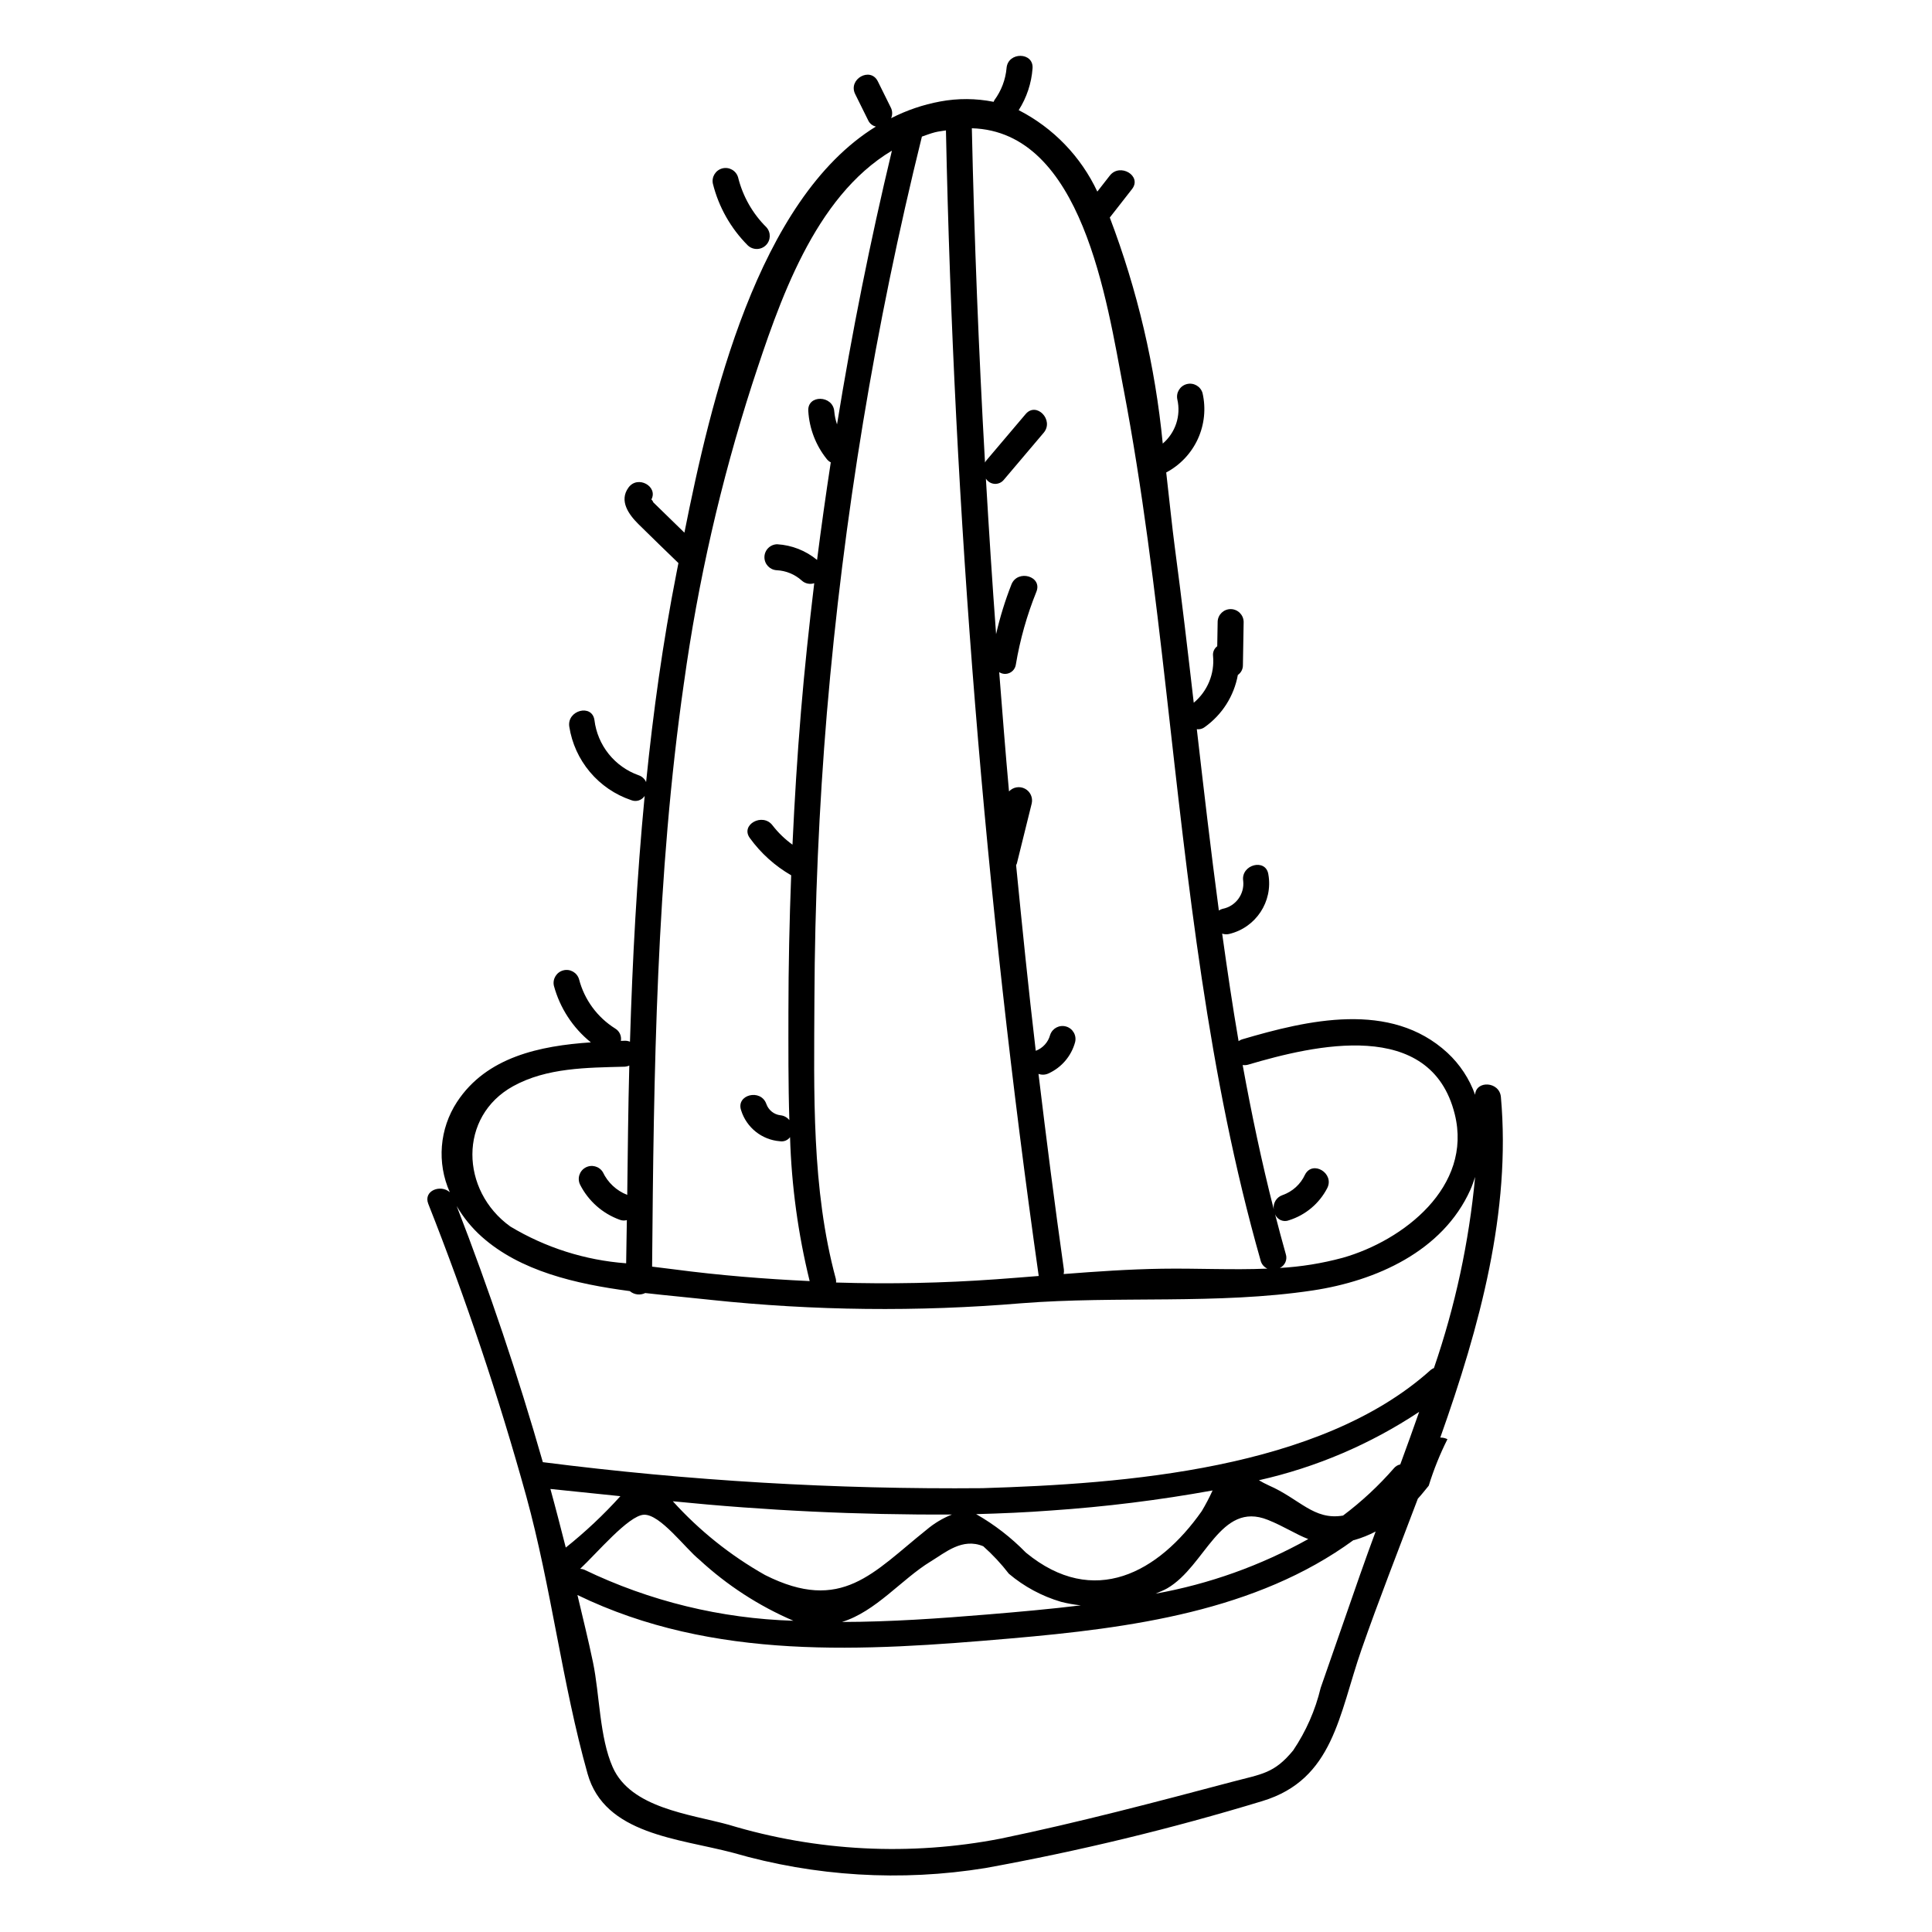 <?xml version="1.0" encoding="UTF-8"?>
<!-- Uploaded to: ICON Repo, www.iconrepo.com, Generator: ICON Repo Mixer Tools -->
<svg fill="#000000" width="800px" height="800px" version="1.1" viewBox="144 144 512 512" xmlns="http://www.w3.org/2000/svg">
 <g>
  <path d="m522.63 537.72c1.309-4.238 2.969-8.359 4.957-12.32-0.586-0.297-1.238-0.441-1.898-0.422 10.492-29.547 18.762-59.973 16.066-90.25-0.371-4.191-6.668-4.465-6.832-0.582h0.004c-1.516-4.25-4.031-8.07-7.34-11.141-15.066-13.883-37.074-8.68-54.477-3.547-0.312 0.109-0.605 0.266-0.871 0.461-1.633-9.469-3.023-18.98-4.352-28.5 0.578 0.199 1.203 0.238 1.805 0.105 7.117-1.66 11.699-8.59 10.438-15.789-0.652-4.371-7.32-2.637-6.672 1.715h0.004c0.379 3.519-2.008 6.742-5.488 7.406-0.344 0.094-0.668 0.238-0.965 0.434-2.144-15.98-3.992-32.008-5.84-48.047v0.004c0.742 0.102 1.492-0.098 2.086-0.555 4.621-3.285 7.773-8.246 8.785-13.82 0.855-0.586 1.359-1.562 1.344-2.598l0.195-11.469c-0.035-1.855-1.531-3.348-3.387-3.383-1.855-0.031-3.402 1.414-3.5 3.266l-0.113 6.566h0.004c-0.809 0.598-1.23 1.582-1.113 2.582 0.445 4.723-1.473 9.363-5.117 12.398-1.59-13.766-3.195-27.527-5.027-41.262-0.691-5.184-1.379-12.016-2.269-19.766v0.004c3.699-1.961 6.648-5.086 8.391-8.895 1.738-3.809 2.172-8.086 1.23-12.168-0.527-1.777-2.367-2.82-4.164-2.359-1.797 0.461-2.906 2.266-2.508 4.078 0.988 4.309-0.5 8.812-3.867 11.684-1.992-20.504-6.715-40.648-14.035-59.898 1.965-2.516 3.926-5.027 5.891-7.543 2.727-3.492-3.191-7.027-5.887-3.574-1.102 1.414-2.207 2.824-3.309 4.238v-0.004c-4.363-9.301-11.691-16.891-20.836-21.578 2.113-3.316 3.375-7.106 3.668-11.027 0.375-4.414-6.512-4.516-6.887-0.117h0.004c-0.277 3.078-1.398 6.019-3.234 8.504-0.078 0.137-0.141 0.285-0.191 0.434-4.684-0.938-9.5-0.965-14.191-0.086-4.519 0.84-8.891 2.332-12.98 4.426 0.406-0.918 0.367-1.973-0.102-2.863-1.137-2.301-2.277-4.598-3.414-6.894-1.965-3.973-7.969-0.598-6.004 3.371 1.137 2.297 2.277 4.598 3.414 6.894 0.379 0.863 1.145 1.5 2.066 1.707-31.422 19.383-43.816 72.906-50.738 107.62l-2.824-2.75-3.441-3.352c-0.656-0.637-1.312-1.277-1.965-1.914v-0.004c-0.109-0.297-0.289-0.566-0.52-0.781 1.832-3.43-3.613-6.547-6.086-3.129-2.527 3.492 0.07 7.106 2.637 9.652 3.504 3.477 7.07 6.898 10.613 10.336-0.176 0.895-0.352 1.793-0.52 2.648-3.613 18.348-6.168 36.824-8.043 55.379l-0.004 0.004c-0.383-0.867-1.117-1.523-2.016-1.812-3.109-1.113-5.848-3.066-7.91-5.648-2.059-2.578-3.363-5.68-3.762-8.957-0.629-4.371-7.297-2.637-6.672 1.715v0.004c0.691 4.438 2.582 8.602 5.477 12.035 2.891 3.438 6.668 6.016 10.922 7.453 1.309 0.539 2.812 0.07 3.582-1.113-2.078 21.637-3.231 43.375-3.894 65.133-0.445-0.184-0.93-0.27-1.414-0.25-0.324 0.008-0.672 0.027-1 0.035h0.004c0.227-1.301-0.371-2.606-1.508-3.277-4.742-2.973-8.168-7.644-9.578-13.059-0.527-1.777-2.367-2.82-4.16-2.356-1.797 0.461-2.906 2.262-2.508 4.074 1.598 5.91 5.027 11.164 9.797 15.008-13.473 0.914-27.629 3.84-35.461 15.781v-0.004c-4.668 7.137-5.391 16.152-1.918 23.941-2.379-2.148-7.094-0.457-5.703 3.082 10.016 25.328 18.676 51.172 25.949 77.418 6.656 24.211 9.504 49.559 16.262 73.598 4.527 16.098 24.035 17.125 38.52 20.945h0.004c21.715 6.289 44.555 7.676 66.871 4.062 24.809-4.496 49.332-10.426 73.449-17.762 18.848-5.731 20.23-22.84 26.246-40.121 4.535-13.031 9.809-26.41 14.945-40.016 1.027-1.09 1.926-2.297 2.887-3.441zm-47.801-111.59c17.41-5.137 48.328-12.48 54.695 13.137 4.781 19.238-13.645 33.516-29.707 38.066h-0.004c-5.441 1.473-11.02 2.375-16.648 2.688 1.383-0.648 2.062-2.231 1.578-3.684-0.996-3.504-1.926-7.019-2.832-10.539v0.004c0.281 0.699 0.828 1.262 1.52 1.559 0.695 0.293 1.48 0.301 2.18 0.016 4.367-1.371 8.008-4.43 10.113-8.496 2.012-3.926-3.863-7.519-5.887-3.574-1.168 2.531-3.312 4.484-5.945 5.406-1.586 0.523-2.566 2.109-2.336 3.762-3.227-12.664-5.91-25.422-8.238-38.234 0.504 0.078 1.02 0.039 1.512-0.109zm-33.102-179.2c5.078 26.676 8.324 53.656 11.379 80.625 5.731 50.625 10.965 101.34 24.973 150.5h-0.004c0.238 0.949 0.898 1.738 1.793 2.144-9.32 0.391-18.734-0.117-27.992 0.027-8.688 0.137-17.344 0.734-25.996 1.41l-0.004-0.004c0.09-0.387 0.109-0.785 0.066-1.18-2.445-17.266-4.644-34.559-6.731-51.863v0.004c0.859 0.312 1.805 0.273 2.633-0.113 3.473-1.566 6.066-4.606 7.066-8.281 0.457-1.797-0.586-3.637-2.367-4.156-1.777-0.523-3.652 0.453-4.242 2.215-0.516 1.938-1.938 3.508-3.816 4.215-1.934-16.383-3.594-32.789-5.207-49.203 0.074-0.133 0.141-0.27 0.195-0.41 1.316-5.312 2.629-10.629 3.945-15.941 0.355-1.555-0.379-3.156-1.789-3.902-1.41-0.742-3.144-0.449-4.231 0.719-0.953-10.527-1.77-21.066-2.598-31.605h0.004c0.824 0.531 1.863 0.605 2.754 0.195 0.891-0.406 1.512-1.242 1.652-2.211 1.109-6.613 2.934-13.082 5.445-19.297 1.656-4.109-4.965-6.016-6.609-1.941-1.684 4.285-3.043 8.688-4.07 13.176-1.023-13.73-1.898-27.473-2.703-41.223 0.496 0.816 1.359 1.336 2.309 1.395 0.953 0.059 1.875-0.352 2.465-1.098 3.512-4.148 7.027-8.297 10.539-12.441 2.84-3.352-1.918-8.332-4.785-4.949-3.512 4.148-7.027 8.297-10.539 12.441-0.082 0.129-0.156 0.262-0.223 0.402-1.672-29.5-2.836-59.031-3.488-88.59 29.273 0.848 35.746 45.68 40.172 68.941zm-49.938-67.875c1.016-0.266 1.922-0.316 2.894-0.496 2.113 101.6 10.324 202.98 24.586 303.59-3.746 0.301-7.496 0.602-11.246 0.871-14.129 1.016-28.301 1.305-42.457 0.863 0.027-0.324 0.008-0.648-0.062-0.969-6.477-23.887-5.773-49.445-5.676-74.035 0.102-25.414 1.207-50.797 3.316-76.148h0.004c4.356-51.426 12.77-102.43 25.164-152.53 1.145-0.406 2.273-0.832 3.477-1.148zm-66.531 145.89c3.711-26.816 9.746-53.262 18.043-79.035 7.156-21.82 16.41-49.641 37.066-61.988-5.754 24.004-10.602 48.188-14.547 72.547-0.379-1.105-0.621-2.25-0.727-3.414-0.305-4.383-7.195-4.543-6.887-0.117 0.273 4.609 1.961 9.027 4.836 12.645 0.297 0.398 0.68 0.723 1.121 0.949-1.32 8.602-2.531 17.219-3.633 25.855h-0.004c-2.992-2.469-6.691-3.922-10.562-4.152-1.855 0.035-3.352 1.527-3.383 3.383-0.031 1.855 1.41 3.402 3.262 3.5 2.457 0.121 4.793 1.086 6.625 2.731 0.895 0.82 2.16 1.09 3.312 0.711-1.355 11.328-2.574 22.676-3.519 34.055-0.977 11.727-1.699 23.477-2.246 35.23-1.992-1.438-3.769-3.152-5.273-5.094-2.609-3.5-8.652-0.18-6.004 3.371 2.91 4.012 6.637 7.367 10.93 9.84-0.457 12.031-0.719 24.074-0.727 36.113-0.004 9.535-0.059 19.16 0.246 28.77l0.004 0.004c-0.586-0.734-1.438-1.199-2.371-1.289-1.715-0.203-3.16-1.363-3.731-2.996-1.457-4.141-8.145-2.477-6.672 1.715v0.004c1.438 4.566 5.512 7.801 10.285 8.16 1.023 0.168 2.055-0.25 2.668-1.086 0.387 12.863 2.129 25.648 5.199 38.148-11.973-0.566-23.938-1.527-35.871-3.102-1.879-0.246-3.859-0.488-5.883-0.73 0.438-51.645 1.086-103.52 8.441-154.73zm-45.258 106.9c8.918-4.914 19.543-4.891 29.414-5.156v0.004c0.469-0.016 0.93-0.121 1.355-0.312-0.301 11.438-0.402 22.867-0.547 34.297l-0.059-0.039h0.004c-2.816-1.117-5.106-3.258-6.402-5.996-0.965-1.586-3.012-2.121-4.629-1.211-1.617 0.906-2.227 2.934-1.375 4.582 2.191 4.289 5.93 7.59 10.461 9.23 0.605 0.238 1.273 0.273 1.898 0.098-0.043 3.812-0.148 7.637-0.184 11.449v-0.004c-10.852-0.805-21.363-4.141-30.691-9.746-13.246-9.504-13.82-29.156 0.754-37.195zm-14.996 31.742h0.004c1.77 3.043 4.004 5.785 6.625 8.129 10.215 9.129 24.863 12.539 39.273 14.441v0.004c1.141 0.969 2.746 1.168 4.086 0.508 6.016 0.691 11.922 1.207 17.352 1.805v0.004c27.344 2.898 54.902 3.199 82.305 0.902 25.457-2.012 52.059 0.391 77.215-3.394 16.77-2.523 34.457-10.352 41.793-26.668 0.5-1.109 0.875-2.258 1.258-3.402l0.004-0.004c-1.617 17.25-5.277 34.246-10.91 50.633-0.312 0.125-0.605 0.301-0.871 0.516-29.301 26.395-81.332 30.176-118.79 31.32-38.941 0.344-77.863-1.957-116.49-6.891-6.574-22.957-14.191-45.59-22.844-67.902zm81.742 97.812c-9.145-5.16-17.398-11.758-24.441-19.547 24.578 2.469 49.27 3.641 73.973 3.512-2.457 0.977-4.734 2.344-6.75 4.055-14.109 11.262-22.438 22.227-42.781 11.98zm7.512 12.117c-19.211-0.574-38.09-5.18-55.406-13.523-0.352-0.145-0.727-0.223-1.109-0.234 4.441-4.152 12.816-14.133 16.875-14.336 4.316-0.215 10.996 8.922 14.676 11.875 7.336 6.793 15.781 12.277 24.965 16.219zm36.355-15.691c3.949-2.418 8.422-6.352 13.945-4.055l0.004-0.004c2.488 2.215 4.769 4.656 6.801 7.297 4.035 3.406 8.738 5.941 13.805 7.434 1.73 0.445 3.488 0.762 5.262 0.941-8.234 1-16.504 1.734-24.66 2.41-12.809 1.059-25.762 1.973-38.637 1.992 9-2.777 15.754-11.293 23.48-16.02zm25.25-2.367v-0.004c-3.898-3.992-8.332-7.422-13.176-10.191 6.633-0.18 13.266-0.461 19.895-0.965 14.344-0.977 28.621-2.75 42.766-5.312-0.859 1.883-1.82 3.715-2.879 5.488-11.41 16.234-28.566 25.824-46.605 10.98zm37.488 9.453c10.145-5.914 13.969-23.199 26.625-18.133 4.356 1.742 7.402 3.824 10.723 5.09v0.004c-12.598 7.031-26.277 11.922-40.477 14.469 1.043-0.48 2.129-0.844 3.129-1.43zm-163.49-26.32c6.176 0.652 12.359 1.289 18.547 1.914-4.445 4.926-9.285 9.477-14.473 13.617-1.328-5.188-2.652-10.371-4.074-15.531zm214.63 22.535c-3.5 10.059-7.004 20.121-10.504 30.18-1.414 5.918-3.887 11.535-7.293 16.582-5.043 6.129-8.273 6.223-16.129 8.305-20.281 5.375-40.773 10.793-61.32 15.047-24 4.672-48.777 3.41-72.18-3.672-10.309-2.828-25.879-4.402-30.688-15.23-3.519-7.934-3.449-19.234-5.227-27.789-1.242-5.984-2.727-11.91-4.125-17.855 36.016 17.473 75.797 14.891 114.73 11.52 31.969-2.769 65.133-7.231 90.891-26.035 0.109-0.027 0.199-0.031 0.309-0.062 1.941-0.555 3.816-1.309 5.602-2.25-1.383 3.766-2.766 7.535-4.062 11.262zm10.59-29.035h0.004c-0.645 0.129-1.227 0.473-1.652 0.977-4.051 4.652-8.582 8.867-13.516 12.574-7.769 1.324-11.48-4.422-19.699-8v-0.004c-0.891-0.398-1.758-0.855-2.59-1.359 15.141-3.402 29.535-9.543 42.465-18.125-1.633 4.664-3.305 9.312-5.008 13.938z"/>
  <path d="m347.11 204.23c-3.676-3.641-6.273-8.223-7.512-13.242-0.527-1.781-2.367-2.824-4.164-2.363-1.797 0.461-2.906 2.266-2.508 4.078 1.543 6.172 4.734 11.809 9.23 16.312 1.336 1.289 3.453 1.289 4.785 0 1.336-1.289 1.41-3.406 0.168-4.785z"/>
 </g>
</svg>